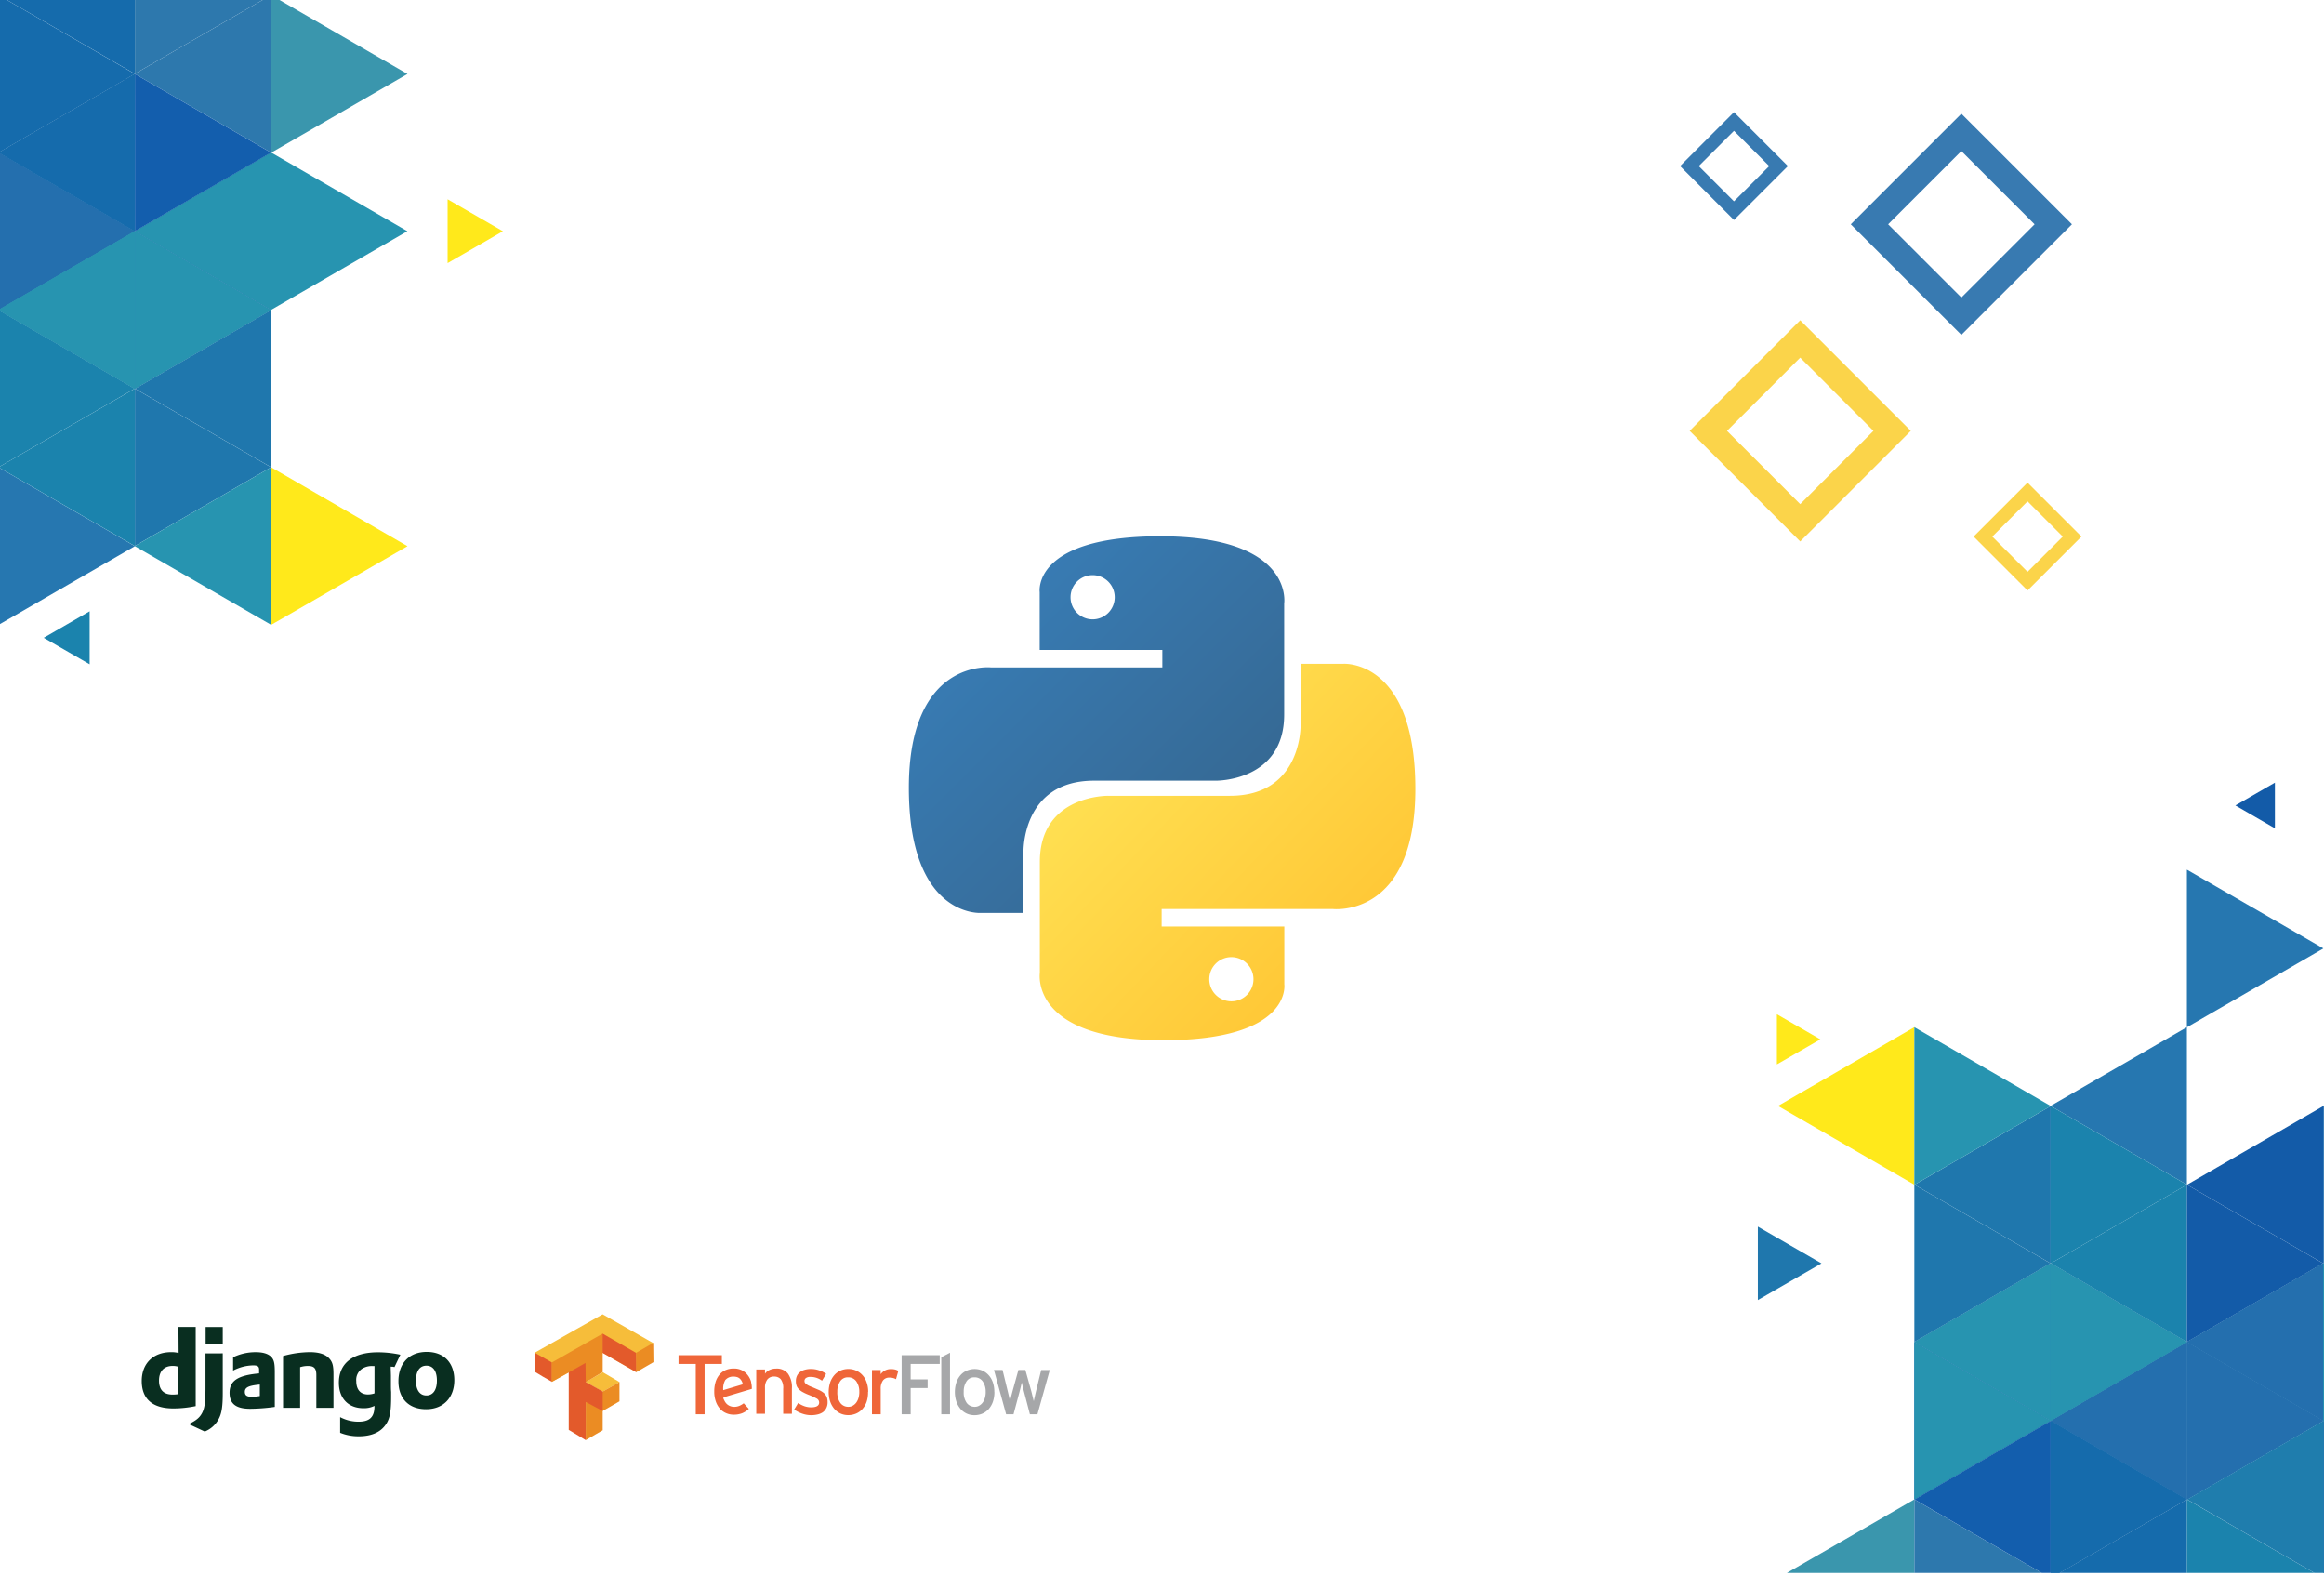 <?xml version="1.0" encoding="UTF-8"?> <svg xmlns="http://www.w3.org/2000/svg" xmlns:xlink="http://www.w3.org/1999/xlink" viewBox="0 0 665 451"><style><![CDATA[.a{fill:#2794b0}.b{fill:#156bac}.c{fill:#246fae}.d{fill:#1b83ad}.e{fill:#135ead}.f{fill:#1f77ad}.g{stroke-miterlimit:10}.h{fill:#2677b0}.i{fill:#ffe91b}.j{stroke-width:7.56}.k{stroke-width:3.78}]]></style><defs><clipPath id="A"><path d="M0-1h665v451H0z" fill="none"></path></clipPath><linearGradient id="B" x1="273.63" y1="166.36" x2="345.28" y2="238.25" gradientUnits="userSpaceOnUse"><stop offset="0" stop-color="#387eb8"></stop><stop offset="1" stop-color="#366994"></stop></linearGradient><linearGradient id="C" x1="317.69" y1="212.13" x2="394.65" y2="285.86" gradientUnits="userSpaceOnUse"><stop offset="0" stop-color="#ffe052"></stop><stop offset="1" stop-color="#ffc331"></stop></linearGradient><path id="D" d="M-.4 88.7v-.07l38.97-22.5.03.02v45.06l-39-22.5z"></path><path id="E" d="M703.77 383.92v.07l-38.97 22.5-.03-.02V361.4l39 22.52z"></path><path id="F" d="M703.73 428.96l-38.96 22.5V406.5l.03-.02 38.93 22.48z"></path></defs><g fill="none" class="g"><g stroke="#fbd44a"><path d="M488.83 123.266l26.297-26.297 26.297 26.297-26.297 26.297z" class="j"></path><path d="M567.414 153.506l12.756-12.756 12.756 12.756-12.756 12.756z" class="k"></path></g><g stroke="#387ab1"><path d="M483.414 47.51l12.756-12.756 12.756 12.756-12.756 12.756z" class="k"></path><path d="M534.937 64.168l26.297-26.297 26.297 26.297-26.297 26.297z" class="j"></path></g></g><g clip-path="url(#A)"><path d="M-.4 88.64V43.68l.04-.02 38.93 22.48L-.4 88.64z" class="b"></path><use xlink:href="#D" class="c"></use><path d="M-.4 178.76V133.7l39 22.55-39 22.5z" class="h"></path><g class="d"><path d="M-.4 133.7v-.03l38.94-22.48.05.03v45l-39-22.53zm12.93 48.76v-.01l13.1-7.57.02.01v15.15l-13.13-7.58z"></path><path d="M-.4 133.67V88.7l38.94 22.48L-.4 133.67z"></path></g><g class="b"><path d="M-.4 43.68V-1.38l39 22.54-39 22.52z"></path><path d="M-.4-1.38v-.03L38.54-23.9l.05.03v45L-.4-1.38z"></path></g><g class="c"><path d="M-.37 43.66l38.96-22.5-.03 44.98L-.37 43.66z"></path><path d="M-.4 88.64V43.68l.04-.02 38.93 22.48L-.4 88.64zm39 22.58V66.16l39 22.55-39 22.5z"></path></g><path d="M38.6 66.16v-.03l38.95-22.48.05.03v45l-39-22.53z" class="e"></path><g class="a"><use xlink:href="#D"></use><path d="M77.6 88.64V43.68l.04-.02 38.93 22.48-38.97 22.5z"></path></g><path d="M128.08 75.28V57.02h.02l15.8 9.13-15.83 9.13zM77.6 178.76V133.7l39 22.55-39 22.5z" class="i"></path><g class="f"><path d="M38.63 111.2L77.6 88.7l-.03 44.97-38.93-22.48z"></path><path d="M38.6 156.18v-44.96l.04-.02 38.93 22.48-38.97 22.5z"></path></g><path d="M38.6 156.25v-.07l38.97-22.5.03.02v45.06l-39-22.5z" class="a"></path><path d="M77.6 43.68V-1.38l39 22.54-39 22.52z" fill="#3a96ad"></path><g fill="#2d78ad"><path d="M38.6 21.1v-44.96l.04-.02L77.56-1.4 38.6 21.1z"></path><path d="M38.6 21.16v-.06L77.56-1.4l.03.02v45.06l-39-22.52z"></path></g><g class="a"><path d="M38.6 111.22V66.16l39 22.55-39 22.5z"></path><path d="M38.6 66.16v-.03l38.95-22.48.05.03v45l-39-22.53z"></path></g><path d="M38.6 66.13V21.16l38.95 22.5L38.6 66.13z" class="e"></path><path d="M-.37 43.66l38.96-22.5-.03 44.98L-.37 43.66z" class="b"></path><use xlink:href="#D" class="a"></use><use xlink:href="#E" class="b"></use><path d="M703.77 293.86v45.06l-39-22.54 39-22.52z" class="a"></path><g class="c"><path d="M703.77 338.92v.03l-38.95 22.48-.05-.03v-45l39 22.52z"></path><path d="M703.77 338.95v44.97l-38.95-22.5 38.95-22.48z"></path></g><path d="M703.77 428.95V474l-39-22.54 39-22.5z" fill="#135ba8"></path><use xlink:href="#F" fill="#1f7dad"></use><path d="M703.77 384v44.96l-.04.01-38.93-22.48 38.97-22.5z" class="d"></path><g class="b"><path d="M664.77 361.4v45.06l-39-22.52v-.02l39-22.52z"></path><path d="M664.77 406.46v.04l-38.94 22.48-.05-.03v-45l39 22.52z"></path><use xlink:href="#E"></use><path d="M625.78 384v44.96l-.04.01-38.93-22.48 38.97-22.5z"></path></g><path d="M625.78 383.92v.07l-38.97 22.5-.03-.02V361.4l39 22.52z" class="c"></path><path d="M625.77 293.86v45.06l-39-22.52v-.02l39-22.52z" class="h"></path><g class="d"><path d="M625.77 338.92v.03l-38.94 22.48-.05-.03v-45l39 22.52z"></path><path d="M625.77 338.95v44.97l-38.94-22.5 38.94-22.48z"></path></g><g fill="#135ba8"><path d="M664.74 361.42l-38.97 22.5v-44.97l.03-.01 38.94 22.48z"></path><path d="M664.77 316.45l-.03 44.97-38.94-22.48 38.97-22.5zm-13.82-92.55v13.05l-.01.01-11.3-6.53 11.32-6.53z"></path></g><path d="M664.77 271.3v.07l-38.97 22.5-.03-.02V248.8l39 22.5z" class="h"></path><path d="M625.77 428.95V474l-39-22.52v-.02l39-22.5z" class="b"></path><path d="M664.77 451.46v.07l-38.97 22.5-.03-.02v-45.05l39 22.5z" class="d"></path><g class="c"><path d="M664.77 361.4v45.06l-39-22.52v-.02l39-22.52z"></path><path d="M664.77 406.46v.04l-38.94 22.48-.05-.03v-45l39 22.52z"></path></g><path d="M664.77 406.5v44.96l-38.94-22.48 38.94-22.48z" fill="#1f7dad"></path><use xlink:href="#F" class="f"></use><use xlink:href="#E" class="a"></use><g class="c"><path d="M625.74 428.96l-38.96 22.5V406.5l.03-.02 38.93 22.48z"></path><path d="M625.78 384v44.96l-.04.01-38.93-22.48 38.97-22.5zm-39-22.6v45.06l-39-22.54 39-22.52z"></path></g><path d="M586.78 406.46v.04l-38.95 22.48-.05-.03v-45l39 22.52z" class="e"></path><path d="M547.78 293.86v45.06l-39-22.52v-.02l39-22.52z" class="i"></path><path d="M586.74 361.42l-38.96 22.5v-44.97l.03-.01 38.93 22.48zm-65.54.01l-18.2 10.5v-21h.02l18.18 10.5z" class="f"></path><path d="M520.88 297.34l-12.43 7.17v-14.34h.01l12.42 7.17z" class="i"></path><path d="M586.78 316.45v44.95l-.04.02-38.93-22.48 38.97-22.5z" class="f"></path><path d="M586.78 316.38v.07l-38.97 22.5-.03-.02v-45.06l39 22.52z" class="a"></path><path d="M547.78 428.95V474l-39-22.52v-.02l39-22.5z" fill="#3a96ad"></path><path d="M586.78 451.46v.07l-38.97 22.5-.03-.02v-45.05l39 22.5z" fill="#2d78ad"></path><g class="a"><path d="M586.78 361.4v45.06l-39-22.54 39-22.52z"></path><path d="M586.78 406.46v.04l-38.95 22.48-.05-.03v-45l39 22.52z"></path></g><path d="M586.78 406.5v44.96l-38.95-22.48 38.95-22.48z" class="e"></path><path d="M625.74 428.96l-38.96 22.5V406.5l.03-.02 38.93 22.48z" class="b"></path><path d="M625.78 383.92v.07l-38.97 22.5-.03-.02V361.4l39 22.52z" class="a"></path></g><path d="M332 153.42c-36.8 0-34.5 16-34.5 16v16.52h35.1v5h-49s-23.54-2.67-23.54 34.44 20.54 35.8 20.54 35.8h12.26v-17.3s-.66-20.54 20.22-20.54h34.82s19.56.3 19.56-18.9v-31.78s2.95-19.24-35.47-19.24zm-19.36 11.12a6.32 6.32 0 1 1-6.31 6.31 6.31 6.31 0 0 1 6.29-6.31z" fill="url(#B)"></path><path d="M333 297.58c36.8 0 34.5-16 34.5-16v-16.52h-35.1v-5h49S405 262.8 405 225.7s-20.54-35.8-20.54-35.8h-12.3v17.23s.66 20.54-20.22 20.54H317.1s-19.56-.3-19.56 18.9v31.78s-2.97 19.24 35.45 19.24zm19.36-11.12a6.32 6.32 0 1 1 6.31-6.31 6.31 6.31 0 0 1-6.29 6.31z" fill="url(#C)"></path><path d="M51.06 379.62H56v22.65a32 32 0 0 1-6.36.67c-6 0-9.08-2.7-9.08-7.88 0-5 3.3-8.23 8.42-8.23a7.87 7.87 0 0 1 2.13.25zm0 11.4a4.92 4.92 0 0 0-1.66-.25c-2.48 0-3.9 1.52-3.9 4.2s1.37 4 3.88 4a10.91 10.91 0 0 0 1.69-.13zm12.68-3.84v11.34c0 3.9-.3 5.8-1.15 7.4a7.78 7.78 0 0 1-4 3.62L54 407.4c2.16-1 3.2-1.9 3.88-3.27s.92-3 .92-7.28v-9.66zm-4.9-7.54h4.9v5h-4.9zm7.86 8.66a14.69 14.69 0 0 1 6.49-1.46c2.5 0 4.16.66 4.9 2 .4.73.54 1.68.54 3.72v9.94a53.45 53.45 0 0 1-7 .54c-4.1 0-5.94-1.43-5.94-4.6 0-3.44 2.44-5 8.45-5.53v-1.1c0-.9-.44-1.2-1.68-1.2a12.89 12.89 0 0 0-5.76 1.49v-3.78zm7.66 7.8c-3.24.3-4.3.82-4.3 2.1 0 1 .6 1.4 1.94 1.4a13.33 13.33 0 0 0 2.35-.22v-3.27zm6.64-8.16a29.41 29.41 0 0 1 7.69-1.11c2.5 0 4.32.57 5.4 1.68s1.33 2.2 1.33 4.64v9.6h-4.9v-9.4c0-1.87-.64-2.57-2.38-2.57a7.24 7.24 0 0 0-2.26.35v11.63H81zm16.33 17.48a11.11 11.11 0 0 0 5.24 1.3c3.2 0 4.58-1.3 4.58-4.42v-.1a6.68 6.68 0 0 1-3.18.67c-4.3 0-7-2.83-7-7.3 0-5.57 4-8.7 11.2-8.7a30.66 30.66 0 0 1 6.39.7l-1.68 3.53c-1.3-.26-.1 0-1.08-.13v.5l.06 2.06v2.67c0 .67 0 1.34.06 2v1.34c0 4.2-.35 6.17-1.4 7.8-1.53 2.38-4.17 3.56-7.92 3.56a13.89 13.89 0 0 1-5.27-1v-4.5zm9.72-14.62h-.5a5.36 5.36 0 0 0-2.83.7 3.8 3.8 0 0 0-1.78 3.59c0 2.45 1.2 3.85 3.37 3.85a6.15 6.15 0 0 0 1.85-.32v-7.82zm15.07-4.04c4.9 0 7.88 3.1 7.88 8.08s-3.1 8.32-8.07 8.32-7.92-3.08-7.92-8c-.01-5.16 3.12-8.4 8.1-8.4zm-.1 12.46c1.88 0 3-1.56 3-4.26s-1.08-4.26-3-4.26-3 1.56-3 4.26 1.1 4.26 2.98 4.26z" fill="#092e20"></path><path d="M167.6 395.38l4.86-2.82 4.8 2.82-4.8 2.76-4.86-2.7zM153 387l19.44-11 14.46 8.22-4.8 8.34-9.64-5.56-14.58 8.28z" fill="#f6bd3a"></path><path d="M167.6,406.42V400.9l4.8-2.76,4.86-2.76v5.52l-4.8,2.76v5.52L167.6,412Zm0-11-4.86-2.76-4.86,2.7V389.8l14.58-8.28v11Zm14.46-5.58V387l4.86-2.82.06,5.52-4.86,2.82Z" fill="#eb8c23"></path><path d="M162.74,409.06V392.62l4.8-2.7.06,5.46,4.86,2.7v5.58l-4.86-2.58V412Zm-7.32-15.18-2.4-1.44V387l4.86,2.76v5.52Zm17-6.84v-5.52l9.6,5.52.06,5.52Z" fill="#e35a2b"></path><path d="M201.62 390.2v14.4h-2.53v-14.4h-4.93v-2.5h12.4v2.5zm13.3 5.23a6.88 6.88 0 0 1 .21 1.91l-8.14 2.43c.06.6 0 .36.24.8a3.35 3.35 0 0 0 .72 1.07 2.9 2.9 0 0 0 1 .63 3 3 0 0 0 1.11.21 3.83 3.83 0 0 0 1.46-.27 5.68 5.68 0 0 0 1.29-.75l1.47 1.6a6.24 6.24 0 0 1-1.88 1.23 6.42 6.42 0 0 1-2.49.43 5.24 5.24 0 0 1-2.11-.43A5 5 0 0 1 206 403a6.28 6.28 0 0 1-1.18-2.08 8.35 8.35 0 0 1-.44-2.8 9.11 9.11 0 0 1 .41-2.85 5.92 5.92 0 0 1 1.14-2.06 4.62 4.62 0 0 1 1.75-1.27 5.69 5.69 0 0 1 2.26-.43 5.12 5.12 0 0 1 2.35.5 4.75 4.75 0 0 1 1.66 1.38 5.66 5.66 0 0 1 1 2zm-2.37.57a3 3 0 0 0-.58-1.3 2.21 2.21 0 0 0-.91-.69 3.71 3.71 0 0 0-1.31-.19 2.93 2.93 0 0 0-2.22 1 5 5 0 0 0-.58 2.88l5.6-1.67zm11.56 8.46v-7.17a4.11 4.11 0 0 0-.69-2.71 2.46 2.46 0 0 0-1.92-.77 2.34 2.34 0 0 0-1.93.84 3.76 3.76 0 0 0-.67 2.39v7.42h-2.5v-12.68h2.5V393a3.1 3.1 0 0 1 1.34-1.09 4.36 4.36 0 0 1 1.84-.38 4.06 4.06 0 0 1 3.37 1.42 6.65 6.65 0 0 1 1.15 4.25v7.27zm12.7-3.34a3.58 3.58 0 0 1-.4 1.78 3.23 3.23 0 0 1-1 1.15 4.57 4.57 0 0 1-1.51.62 8 8 0 0 1-1.79.2 7.88 7.88 0 0 1-2.6-.46 9.06 9.06 0 0 1-2.26-1.16l1.14-1.88a7.28 7.28 0 0 0 1.84.94 5.93 5.93 0 0 0 1.85.31c1.55 0 2.32-.47 2.32-1.4a1.3 1.3 0 0 0-.79-1.16 17.06 17.06 0 0 0-2.16-1 12.85 12.85 0 0 1-1.72-.79 4.73 4.73 0 0 1-1.16-.86 2.63 2.63 0 0 1-.64-1 4.08 4.08 0 0 1-.19-1.32 3.36 3.36 0 0 1 .31-1.49 2.86 2.86 0 0 1 .89-1.09 4 4 0 0 1 1.38-.65 6.38 6.38 0 0 1 1.74-.22 7.08 7.08 0 0 1 2.33.39 6.84 6.84 0 0 1 2 1l-1.17 1.97a5.78 5.78 0 0 0-1.57-.82 5.3 5.3 0 0 0-1.72-.27 2.1 2.1 0 0 0-1.32.33 1 1 0 0 0-.41.83 1.13 1.13 0 0 0 .09.45 1.61 1.61 0 0 0 .36.42 5.11 5.11 0 0 0 .72.45c.3.15.7.32 1.17.5l1.86.8a6.15 6.15 0 0 1 1.34.84 3.08 3.08 0 0 1 .81 1.1 4.06 4.06 0 0 1 .26 1.52zm11.57-2.92a8.52 8.52 0 0 1-.39 2.8 6.19 6.19 0 0 1-1.21 2.1 5.08 5.08 0 0 1-1.81 1.3 5.61 5.61 0 0 1-2.27.45 5.29 5.29 0 0 1-2.22-.47 5.46 5.46 0 0 1-1.76-1.34 6.39 6.39 0 0 1-1.17-2.08 9 9 0 0 1 0-5.48 6.19 6.19 0 0 1 1.2-2.09 4.94 4.94 0 0 1 1.78-1.3 5.53 5.53 0 0 1 2.24-.45 5.42 5.42 0 0 1 2.24.47 5.35 5.35 0 0 1 1.8 1.32 5.86 5.86 0 0 1 1.18 2.06 8 8 0 0 1 .43 2.69zm-2.5.07a5.09 5.09 0 0 0-.86-3.1 2.81 2.81 0 0 0-2.38-1.14 2.58 2.58 0 0 0-2.23 1.14 5.17 5.17 0 0 0-.81 3 5.06 5.06 0 0 0 .87 3.2 2.78 2.78 0 0 0 2.29 1.1 2.45 2.45 0 0 0 1.28-.34 3.15 3.15 0 0 0 1-.9 4.48 4.48 0 0 0 .63-1.34 6.32 6.32 0 0 0 .22-1.65zm10.52-3.7a3.79 3.79 0 0 0-.84-.34 4.1 4.1 0 0 0-1.07-.12 2.2 2.2 0 0 0-1.83.82 3.9 3.9 0 0 0-.65 2.44v7.24h-2.5v-12.67H252v1.2a3.51 3.51 0 0 1 2.89-1.47 5 5 0 0 1 1.27.13 2.73 2.73 0 0 1 .88.4l-.65 2.37z" fill="#ef6639"></path><path d="M260.58 390.2v4.42h4.85v2.48h-4.85v7.5H258v-16.9h10.9v2.5zm8.76 14.4v-16.3l2.5-1.3v17.6zm15.2-6.4a8.52 8.52 0 0 1-.43 2.82 6.36 6.36 0 0 1-1.21 2.1 5.26 5.26 0 0 1-1.81 1.3 5.64 5.64 0 0 1-2.27.45 5.23 5.23 0 0 1-2.22-.47 5.39 5.39 0 0 1-1.77-1.34 6.78 6.78 0 0 1-1.17-2.08 8.95 8.95 0 0 1 0-5.48 6.18 6.18 0 0 1 1.19-2.09 5 5 0 0 1 1.79-1.3 5.68 5.68 0 0 1 4.48 0 5.41 5.41 0 0 1 1.79 1.32 5.87 5.87 0 0 1 1.19 2.06 8.21 8.21 0 0 1 .42 2.69zm-2.5.07a5.09 5.09 0 0 0-.86-3.1 2.8 2.8 0 0 0-2.38-1.14 2.58 2.58 0 0 0-2.23 1.14 5.17 5.17 0 0 0-.81 3 5.06 5.06 0 0 0 .87 3.2 2.8 2.8 0 0 0 2.29 1.1 2.43 2.43 0 0 0 1.28-.34 3.15 3.15 0 0 0 1-.9 4 4 0 0 0 .63-1.34 5.93 5.93 0 0 0 .22-1.65zm14.77 6.33h-2.12l-1.67-6.4-.38-1.48-.28-1.22-.27 1.23-.38 1.5-1.7 6.37h-2.12l-3.48-12.67h2.46l1.5 6.15.36 1.52.27 1.26.3-1.26.4-1.52 1.7-6.15h2l1.72 6.18.37 1.5.3 1.25.28-1.27.35-1.5 1.5-6.15h2.46l-3.53 12.67z" fill="#a6a7a9"></path></svg> 